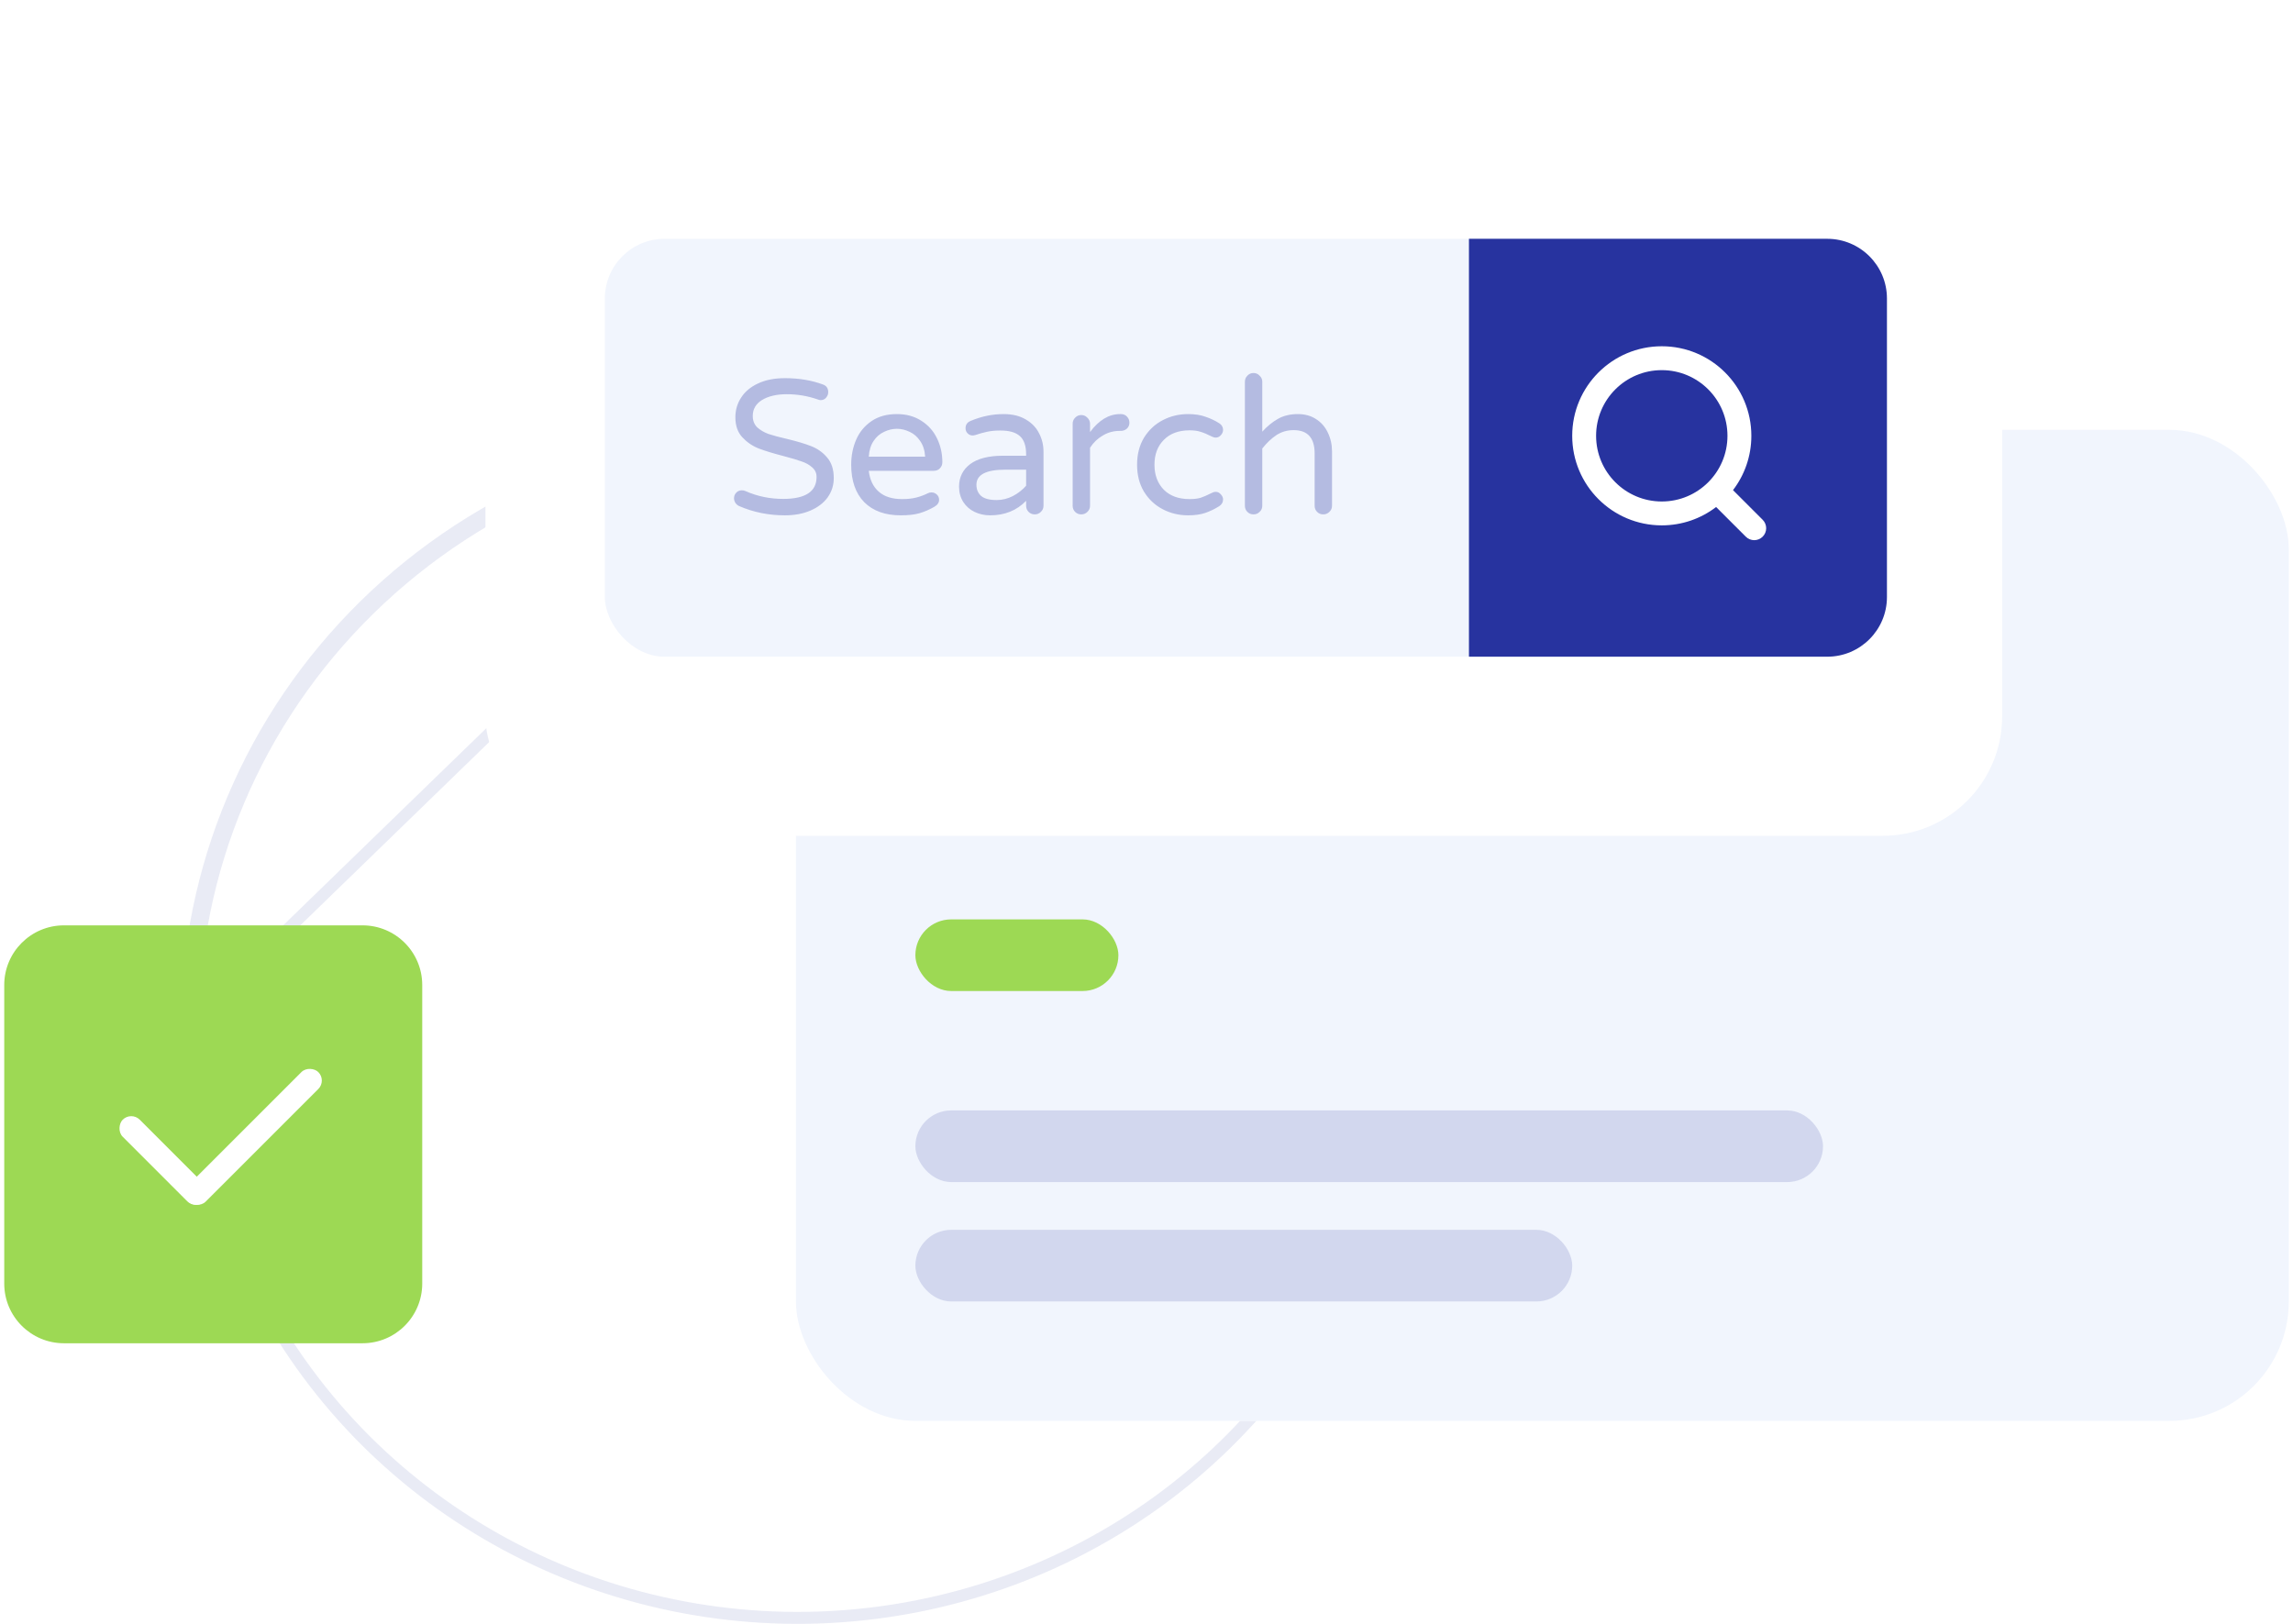 <svg width="192" height="136" viewBox="0 0 192 136" fill="none" xmlns="http://www.w3.org/2000/svg">
<path opacity="0.1" d="M66.668 36C53.119 36.019 40.132 41.299 30.564 50.679C20.996 60.06 15.63 72.773 15.646 86.022L66.669 36.5M66.668 36V36.5H66.669M66.668 36H117.146H66.668ZM66.669 36.5C53.249 36.518 40.388 41.748 30.914 51.036C21.441 60.324 16.13 72.909 16.146 86.021L16.146 86.022C16.151 95.813 19.125 105.384 24.695 113.523C30.265 121.663 38.18 128.005 47.441 131.746C56.701 135.488 66.889 136.46 76.714 134.538C86.54 132.616 95.56 127.887 102.634 120.952C109.701 114.024 114.508 105.204 116.45 95.609L117.146 87.003V36.5H66.669Z" stroke="#27339F"/>
<rect x="66.647" y="36" width="125" height="83" rx="10" fill="white"/>
<rect x="66.647" y="36" width="125" height="83" rx="10" fill="#F1F5FD"/>
<rect opacity="0.15" x="76.647" y="93" width="76" height="6" rx="3" fill="#27339F"/>
<rect opacity="0.15" x="76.647" y="103" width="55" height="6" rx="3" fill="#27339F"/>
<rect x="76.647" y="77" width="17" height="6" rx="3" fill="#9DD954"/>
<g filter="url(#filter0_d)">
<rect x="40.647" y="10" width="127" height="55" rx="10" fill="white"/>
</g>
<rect x="50.647" y="20" width="107" height="35" rx="5" fill="#F1F5FD"/>
<path d="M158 25C158 22.239 155.761 20 153 20H123V55H153C155.761 55 158 52.761 158 50V25Z" fill="#27339F"/>
<path opacity="0.3" d="M65.719 43.16C64.364 43.16 63.094 42.904 61.91 42.392C61.782 42.339 61.676 42.253 61.59 42.136C61.505 42.008 61.462 41.875 61.462 41.736C61.462 41.555 61.521 41.4 61.639 41.272C61.767 41.133 61.926 41.064 62.118 41.064C62.225 41.064 62.327 41.085 62.422 41.128C63.404 41.565 64.454 41.784 65.575 41.784C67.441 41.784 68.374 41.171 68.374 39.944C68.374 39.624 68.252 39.357 68.007 39.144C67.772 38.931 67.478 38.765 67.126 38.648C66.775 38.52 66.273 38.371 65.623 38.2C64.758 37.976 64.06 37.763 63.526 37.56C62.993 37.347 62.535 37.032 62.151 36.616C61.767 36.2 61.575 35.645 61.575 34.952C61.575 34.344 61.734 33.795 62.054 33.304C62.374 32.803 62.844 32.408 63.462 32.12C64.092 31.821 64.844 31.672 65.719 31.672C66.892 31.672 67.953 31.848 68.903 32.2C69.201 32.307 69.35 32.52 69.35 32.84C69.35 33.011 69.292 33.165 69.174 33.304C69.057 33.443 68.903 33.512 68.71 33.512C68.647 33.512 68.561 33.491 68.454 33.448C67.623 33.16 66.764 33.016 65.879 33.016C65.036 33.016 64.348 33.176 63.815 33.496C63.292 33.816 63.031 34.264 63.031 34.84C63.031 35.224 63.153 35.539 63.398 35.784C63.654 36.019 63.969 36.205 64.343 36.344C64.727 36.472 65.244 36.611 65.894 36.76C66.737 36.963 67.415 37.165 67.927 37.368C68.449 37.571 68.892 37.885 69.254 38.312C69.628 38.739 69.814 39.315 69.814 40.04C69.814 40.637 69.644 41.176 69.302 41.656C68.961 42.125 68.481 42.493 67.862 42.76C67.244 43.027 66.529 43.16 65.719 43.16ZM75.418 43.16C74.117 43.16 73.098 42.792 72.362 42.056C71.636 41.309 71.274 40.264 71.274 38.92C71.274 38.163 71.412 37.464 71.69 36.824C71.967 36.184 72.394 35.667 72.97 35.272C73.546 34.877 74.255 34.68 75.098 34.68C75.887 34.68 76.57 34.867 77.146 35.24C77.722 35.603 78.159 36.093 78.458 36.712C78.757 37.32 78.906 37.987 78.906 38.712C78.906 38.915 78.837 39.085 78.698 39.224C78.57 39.363 78.394 39.432 78.17 39.432H72.746C72.831 40.179 73.109 40.76 73.578 41.176C74.047 41.592 74.703 41.8 75.546 41.8C75.994 41.8 76.383 41.757 76.714 41.672C77.055 41.587 77.386 41.464 77.706 41.304C77.791 41.261 77.887 41.24 77.994 41.24C78.165 41.24 78.314 41.299 78.442 41.416C78.57 41.533 78.634 41.683 78.634 41.864C78.634 42.099 78.495 42.296 78.218 42.456C77.802 42.691 77.391 42.867 76.986 42.984C76.581 43.101 76.058 43.16 75.418 43.16ZM77.466 38.248C77.434 37.725 77.295 37.288 77.05 36.936C76.815 36.584 76.522 36.328 76.17 36.168C75.818 35.997 75.46 35.912 75.098 35.912C74.735 35.912 74.378 35.997 74.026 36.168C73.674 36.328 73.38 36.584 73.146 36.936C72.911 37.288 72.778 37.725 72.746 38.248H77.466ZM82.912 43.16C82.443 43.16 82.006 43.064 81.6 42.872C81.206 42.68 80.891 42.403 80.656 42.04C80.422 41.667 80.304 41.24 80.304 40.76C80.304 39.971 80.614 39.341 81.232 38.872C81.862 38.403 82.779 38.168 83.984 38.168H85.92V38.04C85.92 37.336 85.744 36.829 85.392 36.52C85.051 36.211 84.512 36.056 83.776 36.056C83.371 36.056 83.008 36.088 82.688 36.152C82.379 36.216 82.032 36.312 81.648 36.44C81.563 36.461 81.494 36.472 81.44 36.472C81.28 36.472 81.142 36.413 81.024 36.296C80.907 36.179 80.848 36.035 80.848 35.864C80.848 35.576 80.987 35.373 81.264 35.256C82.171 34.872 83.094 34.68 84.032 34.68C84.768 34.68 85.387 34.829 85.888 35.128C86.4 35.427 86.774 35.816 87.008 36.296C87.254 36.765 87.376 37.277 87.376 37.832V42.36C87.376 42.563 87.302 42.733 87.152 42.872C87.014 43.011 86.843 43.08 86.64 43.08C86.438 43.08 86.267 43.011 86.128 42.872C85.99 42.733 85.92 42.563 85.92 42.36V41.944C85.131 42.755 84.128 43.16 82.912 43.16ZM83.456 41.88C83.926 41.88 84.379 41.768 84.816 41.544C85.254 41.309 85.622 41.021 85.92 40.68V39.336H84.176C82.566 39.336 81.76 39.757 81.76 40.6C81.76 40.984 81.888 41.293 82.144 41.528C82.411 41.763 82.848 41.88 83.456 41.88ZM90.537 43.08C90.334 43.08 90.163 43.011 90.025 42.872C89.886 42.733 89.817 42.563 89.817 42.36V35.496C89.817 35.293 89.886 35.123 90.025 34.984C90.163 34.835 90.334 34.76 90.537 34.76C90.739 34.76 90.91 34.835 91.049 34.984C91.198 35.123 91.273 35.293 91.273 35.496V36.184C92.019 35.181 92.857 34.68 93.785 34.68H93.865C94.067 34.68 94.233 34.749 94.361 34.888C94.499 35.027 94.569 35.197 94.569 35.4C94.569 35.603 94.499 35.768 94.361 35.896C94.222 36.024 94.046 36.088 93.833 36.088H93.753C93.241 36.088 92.771 36.216 92.345 36.472C91.918 36.717 91.561 37.059 91.273 37.496V42.36C91.273 42.563 91.198 42.733 91.049 42.872C90.91 43.011 90.739 43.08 90.537 43.08ZM99.483 43.16C98.715 43.16 98.006 42.989 97.355 42.648C96.705 42.307 96.182 41.816 95.787 41.176C95.403 40.536 95.211 39.784 95.211 38.92C95.211 38.056 95.403 37.304 95.787 36.664C96.182 36.024 96.705 35.533 97.355 35.192C98.006 34.851 98.715 34.68 99.483 34.68C100.049 34.68 100.534 34.755 100.939 34.904C101.355 35.043 101.739 35.224 102.091 35.448C102.305 35.587 102.411 35.773 102.411 36.008C102.411 36.168 102.347 36.317 102.219 36.456C102.102 36.584 101.963 36.648 101.803 36.648C101.686 36.648 101.569 36.616 101.451 36.552C101.099 36.371 100.795 36.243 100.539 36.168C100.294 36.083 99.985 36.04 99.611 36.04C98.694 36.04 97.974 36.307 97.451 36.84C96.929 37.363 96.667 38.056 96.667 38.92C96.667 39.784 96.929 40.483 97.451 41.016C97.974 41.539 98.694 41.8 99.611 41.8C99.985 41.8 100.294 41.763 100.539 41.688C100.795 41.603 101.099 41.469 101.451 41.288C101.569 41.224 101.686 41.192 101.803 41.192C101.963 41.192 102.102 41.261 102.219 41.4C102.347 41.528 102.411 41.672 102.411 41.832C102.411 42.067 102.305 42.253 102.091 42.392C101.739 42.616 101.355 42.803 100.939 42.952C100.534 43.091 100.049 43.16 99.483 43.16ZM104.959 43.08C104.756 43.08 104.585 43.011 104.447 42.872C104.308 42.733 104.239 42.563 104.239 42.36V31.976C104.239 31.773 104.308 31.603 104.447 31.464C104.585 31.315 104.756 31.24 104.959 31.24C105.161 31.24 105.332 31.315 105.471 31.464C105.62 31.603 105.695 31.773 105.695 31.976V36.152C106.1 35.704 106.537 35.347 107.007 35.08C107.476 34.813 108.031 34.68 108.671 34.68C109.257 34.68 109.764 34.819 110.191 35.096C110.628 35.373 110.959 35.752 111.183 36.232C111.417 36.712 111.535 37.24 111.535 37.816V42.36C111.535 42.563 111.46 42.733 111.311 42.872C111.172 43.011 111.001 43.08 110.799 43.08C110.596 43.08 110.425 43.011 110.287 42.872C110.148 42.733 110.079 42.563 110.079 42.36V37.976C110.079 36.675 109.492 36.024 108.319 36.024C107.785 36.024 107.305 36.163 106.879 36.44C106.463 36.717 106.068 37.091 105.695 37.56V42.36C105.695 42.563 105.62 42.733 105.471 42.872C105.332 43.011 105.161 43.08 104.959 43.08Z" fill="#27339F"/>
<path fill-rule="evenodd" clip-rule="evenodd" d="M144.646 36.5C144.646 39.538 142.184 42 139.146 42C136.109 42 133.646 39.538 133.646 36.5C133.646 33.462 136.109 31 139.146 31C142.184 31 144.646 33.462 144.646 36.5ZM143.696 42.463C142.434 43.427 140.857 44 139.146 44C135.004 44 131.646 40.642 131.646 36.5C131.646 32.358 135.004 29 139.146 29C143.289 29 146.646 32.358 146.646 36.5C146.646 38.211 146.074 39.787 145.11 41.049L147.594 43.533C147.985 43.924 147.985 44.557 147.594 44.947C147.203 45.338 146.57 45.338 146.18 44.947L143.696 42.463Z" fill="white"/>
<path d="M35.355 82.5C35.355 79.739 33.117 77.5 30.355 77.5H5.355C2.594 77.5 0.355 79.739 0.355 82.5V107.5C0.355 110.261 2.594 112.5 5.355 112.5H30.355C33.117 112.5 35.355 110.261 35.355 107.5V82.5Z" fill="#9DD954"/>
<rect x="10.989" y="93.063" width="9.669" height="2.02" rx="1.01" transform="rotate(45 10.989 93.063)" fill="white"/>
<rect x="15.095" y="99.932" width="15.346" height="2.003" rx="1.002" transform="rotate(-45 15.095 99.932)" fill="white"/>
<defs>
<filter id="filter0_d" x="25.646" y="0" width="157" height="85" filterUnits="userSpaceOnUse" color-interpolation-filters="sRGB">
<feFlood flood-opacity="0" result="BackgroundImageFix"/>
<feColorMatrix in="SourceAlpha" type="matrix" values="0 0 0 0 0 0 0 0 0 0 0 0 0 0 0 0 0 0 127 0"/>
<feOffset dy="5"/>
<feGaussianBlur stdDeviation="7.5"/>
<feColorMatrix type="matrix" values="0 0 0 0 0.2 0 0 0 0 0.2 0 0 0 0 0.2 0 0 0 0.1 0"/>
<feBlend mode="normal" in2="BackgroundImageFix" result="effect1_dropShadow"/>
<feBlend mode="normal" in="SourceGraphic" in2="effect1_dropShadow" result="shape"/>
</filter>
</defs>
</svg>

